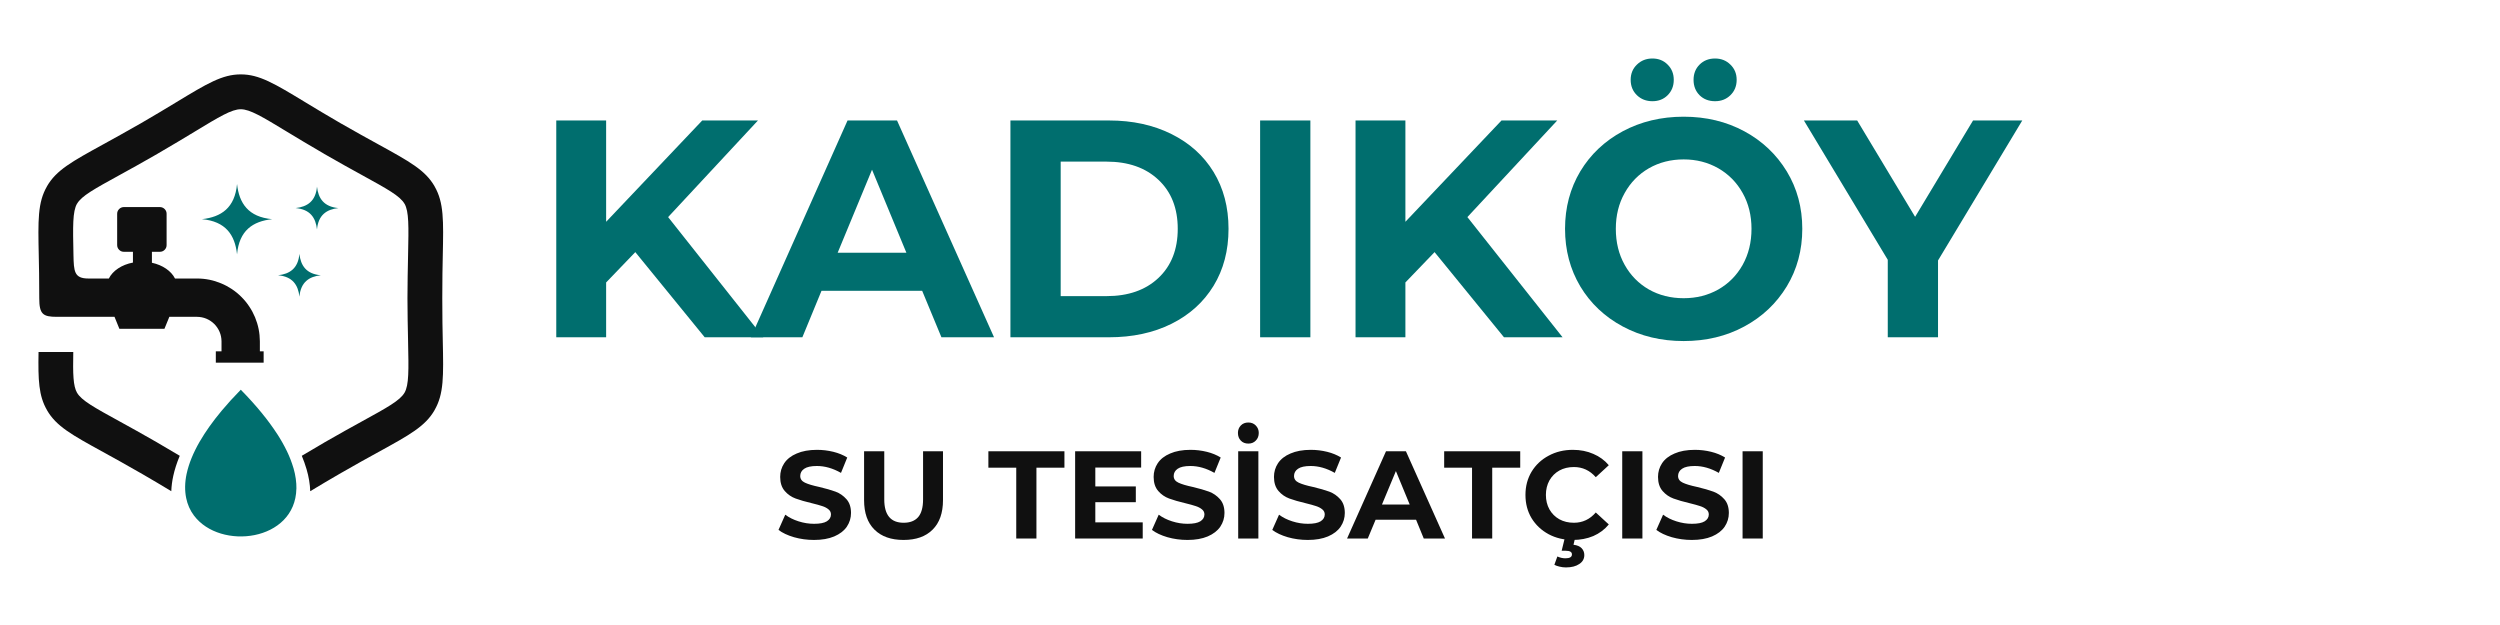 <svg xmlns="http://www.w3.org/2000/svg" xmlns:xlink="http://www.w3.org/1999/xlink" width="400" zoomAndPan="magnify" viewBox="0 0 300 75" height="100" preserveAspectRatio="xMidYMid meet" version="1.0"><defs><g/><clipPath id="b2e4c91c0e"><rect x="0" width="183" y="0" height="46"/></clipPath><clipPath id="b74275ddf5"><path d="M 4.5 8.926 L 53.25 8.926 L 53.25 59 L 4.5 59 Z M 4.5 8.926 " clip-rule="nonzero"/></clipPath><clipPath id="d226040ae4"><rect x="0" width="123" y="0" height="21"/></clipPath></defs><g transform="matrix(1, 0, 0, 1, 62, 5)"><g clip-path="url(#b2e4c91c0e)"><g fill="#006e6e" fill-opacity="1"><g transform="translate(1.674, 35.473)"><g><path d="M 12.562 -10.219 L 9.062 -6.578 L 9.062 0 L 3.078 0 L 3.078 -26.016 L 9.062 -26.016 L 9.062 -13.859 L 20.594 -26.016 L 27.281 -26.016 L 16.5 -14.422 L 27.922 0 L 20.891 0 Z M 12.562 -10.219 "/></g></g></g><g fill="#006e6e" fill-opacity="1"><g transform="translate(28.44, 35.473)"><g><path d="M 20.219 -5.578 L 8.141 -5.578 L 5.844 0 L -0.328 0 L 11.266 -26.016 L 17.203 -26.016 L 28.844 0 L 22.531 0 Z M 18.328 -10.141 L 14.203 -20.109 L 10.078 -10.141 Z M 18.328 -10.141 "/></g></g></g><g fill="#006e6e" fill-opacity="1"><g transform="translate(56.173, 35.473)"><g><path d="M 3.078 -26.016 L 14.906 -26.016 C 17.727 -26.016 20.223 -25.473 22.391 -24.391 C 24.566 -23.316 26.254 -21.801 27.453 -19.844 C 28.648 -17.883 29.25 -15.609 29.25 -13.016 C 29.25 -10.41 28.648 -8.129 27.453 -6.172 C 26.254 -4.211 24.566 -2.691 22.391 -1.609 C 20.223 -0.535 17.727 0 14.906 0 L 3.078 0 Z M 14.609 -4.938 C 17.211 -4.938 19.285 -5.66 20.828 -7.109 C 22.379 -8.566 23.156 -10.535 23.156 -13.016 C 23.156 -15.492 22.379 -17.457 20.828 -18.906 C 19.285 -20.352 17.211 -21.078 14.609 -21.078 L 9.109 -21.078 L 9.109 -4.938 Z M 14.609 -4.938 "/></g></g></g><g fill="#006e6e" fill-opacity="1"><g transform="translate(86.136, 35.473)"><g><path d="M 3.078 -26.016 L 9.109 -26.016 L 9.109 0 L 3.078 0 Z M 3.078 -26.016 "/></g></g></g><g fill="#006e6e" fill-opacity="1"><g transform="translate(97.586, 35.473)"><g><path d="M 12.562 -10.219 L 9.062 -6.578 L 9.062 0 L 3.078 0 L 3.078 -26.016 L 9.062 -26.016 L 9.062 -13.859 L 20.594 -26.016 L 27.281 -26.016 L 16.5 -14.422 L 27.922 0 L 20.891 0 Z M 12.562 -10.219 "/></g></g></g><g fill="#006e6e" fill-opacity="1"><g transform="translate(124.352, 35.473)"><g><path d="M 15.688 0.453 C 12.988 0.453 10.551 -0.129 8.375 -1.297 C 6.207 -2.461 4.508 -4.066 3.281 -6.109 C 2.062 -8.16 1.453 -10.461 1.453 -13.016 C 1.453 -15.566 2.062 -17.863 3.281 -19.906 C 4.508 -21.945 6.207 -23.551 8.375 -24.719 C 10.551 -25.883 12.988 -26.469 15.688 -26.469 C 18.383 -26.469 20.812 -25.883 22.969 -24.719 C 25.125 -23.551 26.82 -21.945 28.062 -19.906 C 29.301 -17.863 29.922 -15.566 29.922 -13.016 C 29.922 -10.461 29.301 -8.16 28.062 -6.109 C 26.82 -4.066 25.125 -2.461 22.969 -1.297 C 20.812 -0.129 18.383 0.453 15.688 0.453 Z M 15.688 -4.688 C 17.219 -4.688 18.602 -5.035 19.844 -5.734 C 21.082 -6.441 22.055 -7.426 22.766 -8.688 C 23.473 -9.957 23.828 -11.398 23.828 -13.016 C 23.828 -14.617 23.473 -16.051 22.766 -17.312 C 22.055 -18.582 21.082 -19.57 19.844 -20.281 C 18.602 -20.988 17.219 -21.344 15.688 -21.344 C 14.145 -21.344 12.754 -20.988 11.516 -20.281 C 10.285 -19.57 9.316 -18.582 8.609 -17.312 C 7.898 -16.051 7.547 -14.617 7.547 -13.016 C 7.547 -11.398 7.898 -9.957 8.609 -8.688 C 9.316 -7.426 10.285 -6.441 11.516 -5.734 C 12.754 -5.035 14.145 -4.688 15.688 -4.688 Z M 11.938 -28.328 C 11.195 -28.328 10.578 -28.566 10.078 -29.047 C 9.578 -29.535 9.328 -30.148 9.328 -30.891 C 9.328 -31.629 9.578 -32.238 10.078 -32.719 C 10.578 -33.207 11.195 -33.453 11.938 -33.453 C 12.676 -33.453 13.285 -33.207 13.766 -32.719 C 14.254 -32.238 14.5 -31.629 14.5 -30.891 C 14.5 -30.148 14.254 -29.535 13.766 -29.047 C 13.285 -28.566 12.676 -28.328 11.938 -28.328 Z M 19.453 -28.328 C 18.703 -28.328 18.082 -28.566 17.594 -29.047 C 17.113 -29.535 16.875 -30.148 16.875 -30.891 C 16.875 -31.629 17.113 -32.238 17.594 -32.719 C 18.082 -33.207 18.703 -33.453 19.453 -33.453 C 20.191 -33.453 20.805 -33.207 21.297 -32.719 C 21.797 -32.238 22.047 -31.629 22.047 -30.891 C 22.047 -30.148 21.797 -29.535 21.297 -29.047 C 20.805 -28.566 20.191 -28.328 19.453 -28.328 Z M 19.453 -28.328 "/></g></g></g><g fill="#006e6e" fill-opacity="1"><g transform="translate(154.985, 35.473)"><g><path d="M 15.578 -9.219 L 15.578 0 L 9.547 0 L 9.547 -9.297 L -0.516 -26.016 L 5.875 -26.016 L 12.828 -14.453 L 19.781 -26.016 L 25.688 -26.016 Z M 15.578 -9.219 "/></g></g></g></g></g><g clip-path="url(#b74275ddf5)"><path fill="#101010" d="M 10.609 33.422 L 13.062 33.422 C 13.527 32.484 14.609 31.762 15.953 31.508 L 15.953 30.215 L 14.863 30.215 C 14.641 30.215 14.453 30.137 14.297 29.98 C 14.141 29.824 14.059 29.633 14.059 29.41 L 14.059 25.652 C 14.059 25.434 14.141 25.242 14.297 25.086 C 14.453 24.93 14.641 24.852 14.863 24.848 L 19.188 24.848 C 19.41 24.852 19.598 24.93 19.758 25.086 C 19.914 25.242 19.992 25.434 19.992 25.652 L 19.992 29.41 C 19.992 29.633 19.914 29.82 19.758 29.98 C 19.598 30.137 19.41 30.215 19.188 30.215 L 18.23 30.215 L 18.23 31.531 C 19.516 31.809 20.547 32.516 21 33.422 L 23.648 33.422 C 24.141 33.422 24.633 33.469 25.117 33.566 C 25.602 33.664 26.07 33.809 26.527 34 C 26.984 34.188 27.418 34.422 27.828 34.695 C 28.242 34.969 28.621 35.281 28.969 35.633 C 29.32 35.98 29.633 36.363 29.906 36.773 C 30.184 37.184 30.414 37.617 30.605 38.074 C 30.793 38.531 30.938 39 31.035 39.484 C 31.133 39.973 31.18 40.461 31.184 40.957 L 31.184 42.156 L 31.637 42.156 L 31.637 43.523 L 25.898 43.523 L 25.898 42.156 L 26.582 42.156 L 26.582 40.957 C 26.578 40.566 26.504 40.191 26.355 39.836 C 26.203 39.477 25.992 39.16 25.719 38.883 C 25.441 38.609 25.125 38.398 24.77 38.246 C 24.41 38.098 24.035 38.023 23.648 38.02 L 20.32 38.02 L 19.734 39.453 L 14.324 39.453 L 13.742 38.02 L 6.824 38.02 C 5.148 38.02 4.711 37.703 4.711 35.789 C 4.711 33.422 4.68 31.941 4.652 30.691 C 4.562 26.434 4.516 24.305 5.637 22.363 L 5.637 22.355 C 6.754 20.418 8.625 19.391 12.363 17.336 C 13.629 16.641 15.125 15.816 16.801 14.852 L 16.809 14.852 C 18.551 13.844 19.977 12.98 21.184 12.25 C 24.84 10.035 26.668 8.926 28.895 8.926 C 31.117 8.926 32.945 10.035 36.602 12.25 C 37.809 12.98 39.234 13.844 40.977 14.852 L 40.984 14.852 C 42.66 15.816 44.156 16.641 45.422 17.336 C 49.16 19.391 51.031 20.418 52.148 22.355 L 52.148 22.363 C 53.27 24.305 53.223 26.434 53.133 30.691 C 53.105 31.941 53.074 33.422 53.074 35.789 C 53.074 38.156 53.105 39.633 53.133 40.883 C 53.223 45.141 53.27 47.273 52.148 49.211 L 52.148 49.219 C 51.031 51.16 49.16 52.184 45.422 54.238 C 44.156 54.934 42.66 55.758 40.984 56.727 L 40.977 56.727 C 39.527 57.562 38.297 58.301 37.227 58.945 C 37.203 58.125 37.062 57.238 36.781 56.281 L 36.781 56.285 C 36.621 55.746 36.434 55.215 36.215 54.695 C 37.023 54.211 37.914 53.688 38.895 53.117 L 38.895 53.113 C 40.719 52.062 42.18 51.258 43.414 50.578 C 46.473 48.898 48 48.059 48.539 47.129 L 48.543 47.129 C 49.078 46.195 49.043 44.449 48.969 40.965 C 48.934 39.359 48.895 37.465 48.895 35.789 C 48.895 34.113 48.934 32.215 48.969 30.613 C 49.043 27.129 49.078 25.379 48.543 24.445 L 48.539 24.449 C 48 23.516 46.473 22.676 43.414 20.996 C 42.18 20.316 40.719 19.516 38.895 18.461 L 38.895 18.457 C 37.137 17.441 35.68 16.559 34.445 15.812 C 31.473 14.008 29.984 13.109 28.891 13.109 C 27.801 13.109 26.312 14.008 23.34 15.812 C 22.105 16.559 20.648 17.441 18.891 18.457 L 18.891 18.461 C 17.066 19.516 15.605 20.316 14.371 20.996 C 11.312 22.676 9.781 23.516 9.246 24.449 L 9.242 24.445 C 8.707 25.379 8.742 27.125 8.816 30.613 C 8.859 32.547 8.891 33.422 10.609 33.422 Z M 20.555 58.945 C 20.578 58.332 20.656 57.727 20.789 57.125 L 20.789 57.121 C 20.957 56.359 21.211 55.551 21.57 54.695 C 20.762 54.211 19.871 53.684 18.891 53.117 L 18.891 53.113 C 17.066 52.062 15.605 51.258 14.371 50.578 C 11.312 48.898 9.781 48.059 9.246 47.129 L 9.242 47.129 C 8.777 46.316 8.742 44.891 8.793 42.242 L 4.625 42.242 C 4.566 45.621 4.641 47.492 5.637 49.211 L 5.637 49.219 C 6.754 51.16 8.625 52.184 12.363 54.238 C 13.629 54.934 15.125 55.758 16.801 56.727 L 16.809 56.727 C 18.258 57.562 19.488 58.301 20.559 58.945 Z M 20.555 58.945 " fill-opacity="1" fill-rule="evenodd"/></g><path fill="#006e6e" d="M 23.277 61.867 C 26.422 66.066 35.441 64.988 35.566 58.637 L 35.57 58.637 C 35.582 57.879 35.473 57.047 35.211 56.141 L 35.207 56.145 C 35.004 55.461 34.746 54.797 34.438 54.156 C 34.082 53.422 33.68 52.715 33.234 52.031 L 33.23 52.031 C 32.691 51.207 32.113 50.418 31.488 49.656 L 31.492 49.656 C 30.742 48.734 29.887 47.777 28.898 46.77 L 28.895 46.77 L 28.895 46.766 C 28.035 47.641 27.281 48.473 26.605 49.281 C 25.512 50.59 24.652 51.809 23.992 52.949 L 23.988 52.949 C 23.168 54.367 22.656 55.656 22.406 56.812 L 22.402 56.816 C 22.164 57.918 22.164 58.898 22.34 59.758 C 22.496 60.531 22.805 61.238 23.277 61.871 Z M 23.277 61.867 " fill-opacity="1" fill-rule="evenodd"/><path fill="#006e6e" d="M 35.93 30.465 C 36.082 31.879 36.762 32.879 38.5 33.031 C 37.086 33.184 36.086 33.863 35.93 35.602 C 35.777 34.188 35.102 33.188 33.363 33.031 C 34.777 32.879 35.777 32.203 35.93 30.465 Z M 35.93 30.465 " fill-opacity="1" fill-rule="evenodd"/><path fill="#006e6e" d="M 38.039 22.398 C 38.191 23.812 38.871 24.812 40.609 24.969 C 39.195 25.121 38.195 25.797 38.039 27.535 C 37.887 26.121 37.211 25.121 35.473 24.969 C 36.887 24.812 37.887 24.137 38.039 22.398 Z M 38.039 22.398 " fill-opacity="1" fill-rule="evenodd"/><path fill="#006e6e" d="M 28.445 22.078 C 28.695 24.402 29.805 26.043 32.664 26.301 C 30.34 26.551 28.699 27.66 28.445 30.52 C 28.195 28.195 27.082 26.555 24.227 26.301 C 26.551 26.047 28.191 24.938 28.445 22.078 Z M 28.445 22.078 " fill-opacity="1" fill-rule="evenodd"/><g transform="matrix(1, 0, 0, 1, 92, 49)"><g clip-path="url(#d226040ae4)"><g fill="#101010" fill-opacity="1"><g transform="translate(0.997, 15.622)"><g><path d="M 4.688 0.172 C 3.852 0.172 3.051 0.062 2.281 -0.156 C 1.508 -0.383 0.891 -0.676 0.422 -1.031 L 1.234 -2.859 C 1.68 -2.523 2.211 -2.258 2.828 -2.062 C 3.453 -1.863 4.07 -1.766 4.688 -1.766 C 5.383 -1.766 5.895 -1.863 6.219 -2.062 C 6.551 -2.27 6.719 -2.547 6.719 -2.891 C 6.719 -3.141 6.617 -3.344 6.422 -3.5 C 6.223 -3.664 5.973 -3.797 5.672 -3.891 C 5.367 -3.992 4.957 -4.109 4.438 -4.234 C 3.645 -4.422 2.992 -4.609 2.484 -4.797 C 1.973 -4.984 1.535 -5.285 1.172 -5.703 C 0.805 -6.129 0.625 -6.691 0.625 -7.391 C 0.625 -7.992 0.785 -8.539 1.109 -9.031 C 1.441 -9.531 1.941 -9.922 2.609 -10.203 C 3.273 -10.492 4.086 -10.641 5.047 -10.641 C 5.711 -10.641 6.363 -10.562 7 -10.406 C 7.633 -10.25 8.191 -10.02 8.672 -9.719 L 7.922 -7.875 C 6.953 -8.426 5.988 -8.703 5.031 -8.703 C 4.344 -8.703 3.836 -8.594 3.516 -8.375 C 3.191 -8.156 3.031 -7.863 3.031 -7.5 C 3.031 -7.145 3.219 -6.879 3.594 -6.703 C 3.969 -6.523 4.539 -6.352 5.312 -6.188 C 6.102 -6 6.754 -5.812 7.266 -5.625 C 7.773 -5.438 8.211 -5.133 8.578 -4.719 C 8.941 -4.312 9.125 -3.758 9.125 -3.062 C 9.125 -2.469 8.957 -1.922 8.625 -1.422 C 8.289 -0.93 7.785 -0.539 7.109 -0.25 C 6.441 0.031 5.633 0.172 4.688 0.172 Z M 4.688 0.172 "/></g></g></g><g fill="#101010" fill-opacity="1"><g transform="translate(10.534, 15.622)"><g><path d="M 5.891 0.172 C 4.398 0.172 3.238 -0.238 2.406 -1.062 C 1.57 -1.883 1.156 -3.066 1.156 -4.609 L 1.156 -10.469 L 3.578 -10.469 L 3.578 -4.688 C 3.578 -2.82 4.352 -1.891 5.906 -1.891 C 6.664 -1.891 7.242 -2.113 7.641 -2.562 C 8.035 -3.02 8.234 -3.727 8.234 -4.688 L 8.234 -10.469 L 10.625 -10.469 L 10.625 -4.609 C 10.625 -3.066 10.207 -1.883 9.375 -1.062 C 8.551 -0.238 7.391 0.172 5.891 0.172 Z M 5.891 0.172 "/></g></g></g><g fill="#101010" fill-opacity="1"><g transform="translate(22.313, 15.622)"><g/></g></g><g fill="#101010" fill-opacity="1"><g transform="translate(26.544, 15.622)"><g><path d="M 3.406 -8.5 L 0.062 -8.5 L 0.062 -10.469 L 9.188 -10.469 L 9.188 -8.5 L 5.828 -8.5 L 5.828 0 L 3.406 0 Z M 3.406 -8.5 "/></g></g></g><g fill="#101010" fill-opacity="1"><g transform="translate(35.782, 15.622)"><g><path d="M 9.344 -1.938 L 9.344 0 L 1.234 0 L 1.234 -10.469 L 9.156 -10.469 L 9.156 -8.516 L 3.656 -8.516 L 3.656 -6.25 L 8.516 -6.25 L 8.516 -4.359 L 3.656 -4.359 L 3.656 -1.938 Z M 9.344 -1.938 "/></g></g></g><g fill="#101010" fill-opacity="1"><g transform="translate(45.812, 15.622)"><g><path d="M 4.688 0.172 C 3.852 0.172 3.051 0.062 2.281 -0.156 C 1.508 -0.383 0.891 -0.676 0.422 -1.031 L 1.234 -2.859 C 1.68 -2.523 2.211 -2.258 2.828 -2.062 C 3.453 -1.863 4.07 -1.766 4.688 -1.766 C 5.383 -1.766 5.895 -1.863 6.219 -2.062 C 6.551 -2.27 6.719 -2.547 6.719 -2.891 C 6.719 -3.141 6.617 -3.344 6.422 -3.5 C 6.223 -3.664 5.973 -3.797 5.672 -3.891 C 5.367 -3.992 4.957 -4.109 4.438 -4.234 C 3.645 -4.422 2.992 -4.609 2.484 -4.797 C 1.973 -4.984 1.535 -5.285 1.172 -5.703 C 0.805 -6.129 0.625 -6.691 0.625 -7.391 C 0.625 -7.992 0.785 -8.539 1.109 -9.031 C 1.441 -9.531 1.941 -9.922 2.609 -10.203 C 3.273 -10.492 4.086 -10.641 5.047 -10.641 C 5.711 -10.641 6.363 -10.562 7 -10.406 C 7.633 -10.25 8.191 -10.02 8.672 -9.719 L 7.922 -7.875 C 6.953 -8.426 5.988 -8.703 5.031 -8.703 C 4.344 -8.703 3.836 -8.594 3.516 -8.375 C 3.191 -8.156 3.031 -7.863 3.031 -7.5 C 3.031 -7.145 3.219 -6.879 3.594 -6.703 C 3.969 -6.523 4.539 -6.352 5.312 -6.188 C 6.102 -6 6.754 -5.812 7.266 -5.625 C 7.773 -5.438 8.211 -5.133 8.578 -4.719 C 8.941 -4.312 9.125 -3.758 9.125 -3.062 C 9.125 -2.469 8.957 -1.922 8.625 -1.422 C 8.289 -0.93 7.785 -0.539 7.109 -0.25 C 6.441 0.031 5.633 0.172 4.688 0.172 Z M 4.688 0.172 "/></g></g></g><g fill="#101010" fill-opacity="1"><g transform="translate(55.349, 15.622)"><g><path d="M 1.234 -10.469 L 3.656 -10.469 L 3.656 0 L 1.234 0 Z M 2.453 -11.391 C 2.078 -11.391 1.773 -11.508 1.547 -11.75 C 1.316 -11.988 1.203 -12.297 1.203 -12.672 C 1.203 -13.023 1.316 -13.32 1.547 -13.562 C 1.773 -13.801 2.078 -13.922 2.453 -13.922 C 2.816 -13.922 3.113 -13.801 3.344 -13.562 C 3.582 -13.32 3.703 -13.023 3.703 -12.672 C 3.703 -12.297 3.582 -11.988 3.344 -11.75 C 3.113 -11.508 2.816 -11.391 2.453 -11.391 Z M 2.453 -11.391 "/></g></g></g><g fill="#101010" fill-opacity="1"><g transform="translate(60.252, 15.622)"><g><path d="M 4.688 0.172 C 3.852 0.172 3.051 0.062 2.281 -0.156 C 1.508 -0.383 0.891 -0.676 0.422 -1.031 L 1.234 -2.859 C 1.68 -2.523 2.211 -2.258 2.828 -2.062 C 3.453 -1.863 4.07 -1.766 4.688 -1.766 C 5.383 -1.766 5.895 -1.863 6.219 -2.062 C 6.551 -2.27 6.719 -2.547 6.719 -2.891 C 6.719 -3.141 6.617 -3.344 6.422 -3.5 C 6.223 -3.664 5.973 -3.797 5.672 -3.891 C 5.367 -3.992 4.957 -4.109 4.438 -4.234 C 3.645 -4.422 2.992 -4.609 2.484 -4.797 C 1.973 -4.984 1.535 -5.285 1.172 -5.703 C 0.805 -6.129 0.625 -6.691 0.625 -7.391 C 0.625 -7.992 0.785 -8.539 1.109 -9.031 C 1.441 -9.531 1.941 -9.922 2.609 -10.203 C 3.273 -10.492 4.086 -10.641 5.047 -10.641 C 5.711 -10.641 6.363 -10.562 7 -10.406 C 7.633 -10.25 8.191 -10.02 8.672 -9.719 L 7.922 -7.875 C 6.953 -8.426 5.988 -8.703 5.031 -8.703 C 4.344 -8.703 3.836 -8.594 3.516 -8.375 C 3.191 -8.156 3.031 -7.863 3.031 -7.5 C 3.031 -7.145 3.219 -6.879 3.594 -6.703 C 3.969 -6.523 4.539 -6.352 5.312 -6.188 C 6.102 -6 6.754 -5.812 7.266 -5.625 C 7.773 -5.438 8.211 -5.133 8.578 -4.719 C 8.941 -4.312 9.125 -3.758 9.125 -3.062 C 9.125 -2.469 8.957 -1.922 8.625 -1.422 C 8.289 -0.93 7.785 -0.539 7.109 -0.25 C 6.441 0.031 5.633 0.172 4.688 0.172 Z M 4.688 0.172 "/></g></g></g><g fill="#101010" fill-opacity="1"><g transform="translate(69.789, 15.622)"><g><path d="M 8.141 -2.25 L 3.281 -2.25 L 2.344 0 L -0.141 0 L 4.531 -10.469 L 6.922 -10.469 L 11.609 0 L 9.062 0 Z M 7.375 -4.078 L 5.719 -8.094 L 4.047 -4.078 Z M 7.375 -4.078 "/></g></g></g><g fill="#101010" fill-opacity="1"><g transform="translate(81.239, 15.622)"><g><path d="M 3.406 -8.5 L 0.062 -8.5 L 0.062 -10.469 L 9.188 -10.469 L 9.188 -8.5 L 5.828 -8.5 L 5.828 0 L 3.406 0 Z M 3.406 -8.5 "/></g></g></g><g fill="#101010" fill-opacity="1"><g transform="translate(90.477, 15.622)"><g><path d="M 6.25 0.172 C 5.188 0.172 4.223 -0.055 3.359 -0.516 C 2.492 -0.984 1.812 -1.625 1.312 -2.438 C 0.82 -3.258 0.578 -4.191 0.578 -5.234 C 0.578 -6.266 0.82 -7.191 1.312 -8.016 C 1.812 -8.836 2.492 -9.477 3.359 -9.938 C 4.223 -10.406 5.191 -10.641 6.266 -10.641 C 7.172 -10.641 7.988 -10.477 8.719 -10.156 C 9.457 -9.844 10.078 -9.391 10.578 -8.797 L 9.016 -7.359 C 8.305 -8.172 7.43 -8.578 6.391 -8.578 C 5.734 -8.578 5.148 -8.438 4.641 -8.156 C 4.141 -7.875 3.742 -7.477 3.453 -6.969 C 3.172 -6.457 3.031 -5.879 3.031 -5.234 C 3.031 -4.586 3.172 -4.008 3.453 -3.5 C 3.742 -2.988 4.141 -2.594 4.641 -2.312 C 5.148 -2.031 5.734 -1.891 6.391 -1.891 C 7.43 -1.891 8.305 -2.301 9.016 -3.125 L 10.578 -1.688 C 10.078 -1.082 9.457 -0.617 8.719 -0.297 C 7.977 0.016 7.156 0.172 6.25 0.172 Z M 5.438 3.469 C 5.176 3.469 4.922 3.438 4.672 3.375 C 4.43 3.32 4.223 3.25 4.047 3.156 L 4.406 2.156 C 4.727 2.301 5.051 2.375 5.375 2.375 C 5.895 2.375 6.156 2.219 6.156 1.906 C 6.156 1.613 5.91 1.469 5.422 1.469 L 4.922 1.469 L 5.312 -0.125 L 6.547 -0.125 L 6.344 0.75 C 6.781 0.801 7.102 0.938 7.312 1.156 C 7.531 1.383 7.641 1.66 7.641 1.984 C 7.641 2.441 7.438 2.801 7.031 3.062 C 6.633 3.332 6.102 3.469 5.438 3.469 Z M 5.438 3.469 "/></g></g></g><g fill="#101010" fill-opacity="1"><g transform="translate(101.434, 15.622)"><g><path d="M 1.234 -10.469 L 3.656 -10.469 L 3.656 0 L 1.234 0 Z M 1.234 -10.469 "/></g></g></g><g fill="#101010" fill-opacity="1"><g transform="translate(106.337, 15.622)"><g><path d="M 4.688 0.172 C 3.852 0.172 3.051 0.062 2.281 -0.156 C 1.508 -0.383 0.891 -0.676 0.422 -1.031 L 1.234 -2.859 C 1.68 -2.523 2.211 -2.258 2.828 -2.062 C 3.453 -1.863 4.07 -1.766 4.688 -1.766 C 5.383 -1.766 5.895 -1.863 6.219 -2.062 C 6.551 -2.27 6.719 -2.547 6.719 -2.891 C 6.719 -3.141 6.617 -3.344 6.422 -3.5 C 6.223 -3.664 5.973 -3.797 5.672 -3.891 C 5.367 -3.992 4.957 -4.109 4.438 -4.234 C 3.645 -4.422 2.992 -4.609 2.484 -4.797 C 1.973 -4.984 1.535 -5.285 1.172 -5.703 C 0.805 -6.129 0.625 -6.691 0.625 -7.391 C 0.625 -7.992 0.785 -8.539 1.109 -9.031 C 1.441 -9.531 1.941 -9.922 2.609 -10.203 C 3.273 -10.492 4.086 -10.641 5.047 -10.641 C 5.711 -10.641 6.363 -10.562 7 -10.406 C 7.633 -10.25 8.191 -10.02 8.672 -9.719 L 7.922 -7.875 C 6.953 -8.426 5.988 -8.703 5.031 -8.703 C 4.344 -8.703 3.836 -8.594 3.516 -8.375 C 3.191 -8.156 3.031 -7.863 3.031 -7.5 C 3.031 -7.145 3.219 -6.879 3.594 -6.703 C 3.969 -6.523 4.539 -6.352 5.312 -6.188 C 6.102 -6 6.754 -5.812 7.266 -5.625 C 7.773 -5.438 8.211 -5.133 8.578 -4.719 C 8.941 -4.312 9.125 -3.758 9.125 -3.062 C 9.125 -2.469 8.957 -1.922 8.625 -1.422 C 8.289 -0.93 7.785 -0.539 7.109 -0.25 C 6.441 0.031 5.633 0.172 4.688 0.172 Z M 4.688 0.172 "/></g></g></g><g fill="#101010" fill-opacity="1"><g transform="translate(115.874, 15.622)"><g><path d="M 1.234 -10.469 L 3.656 -10.469 L 3.656 0 L 1.234 0 Z M 1.234 -10.469 "/></g></g></g></g></g></svg>